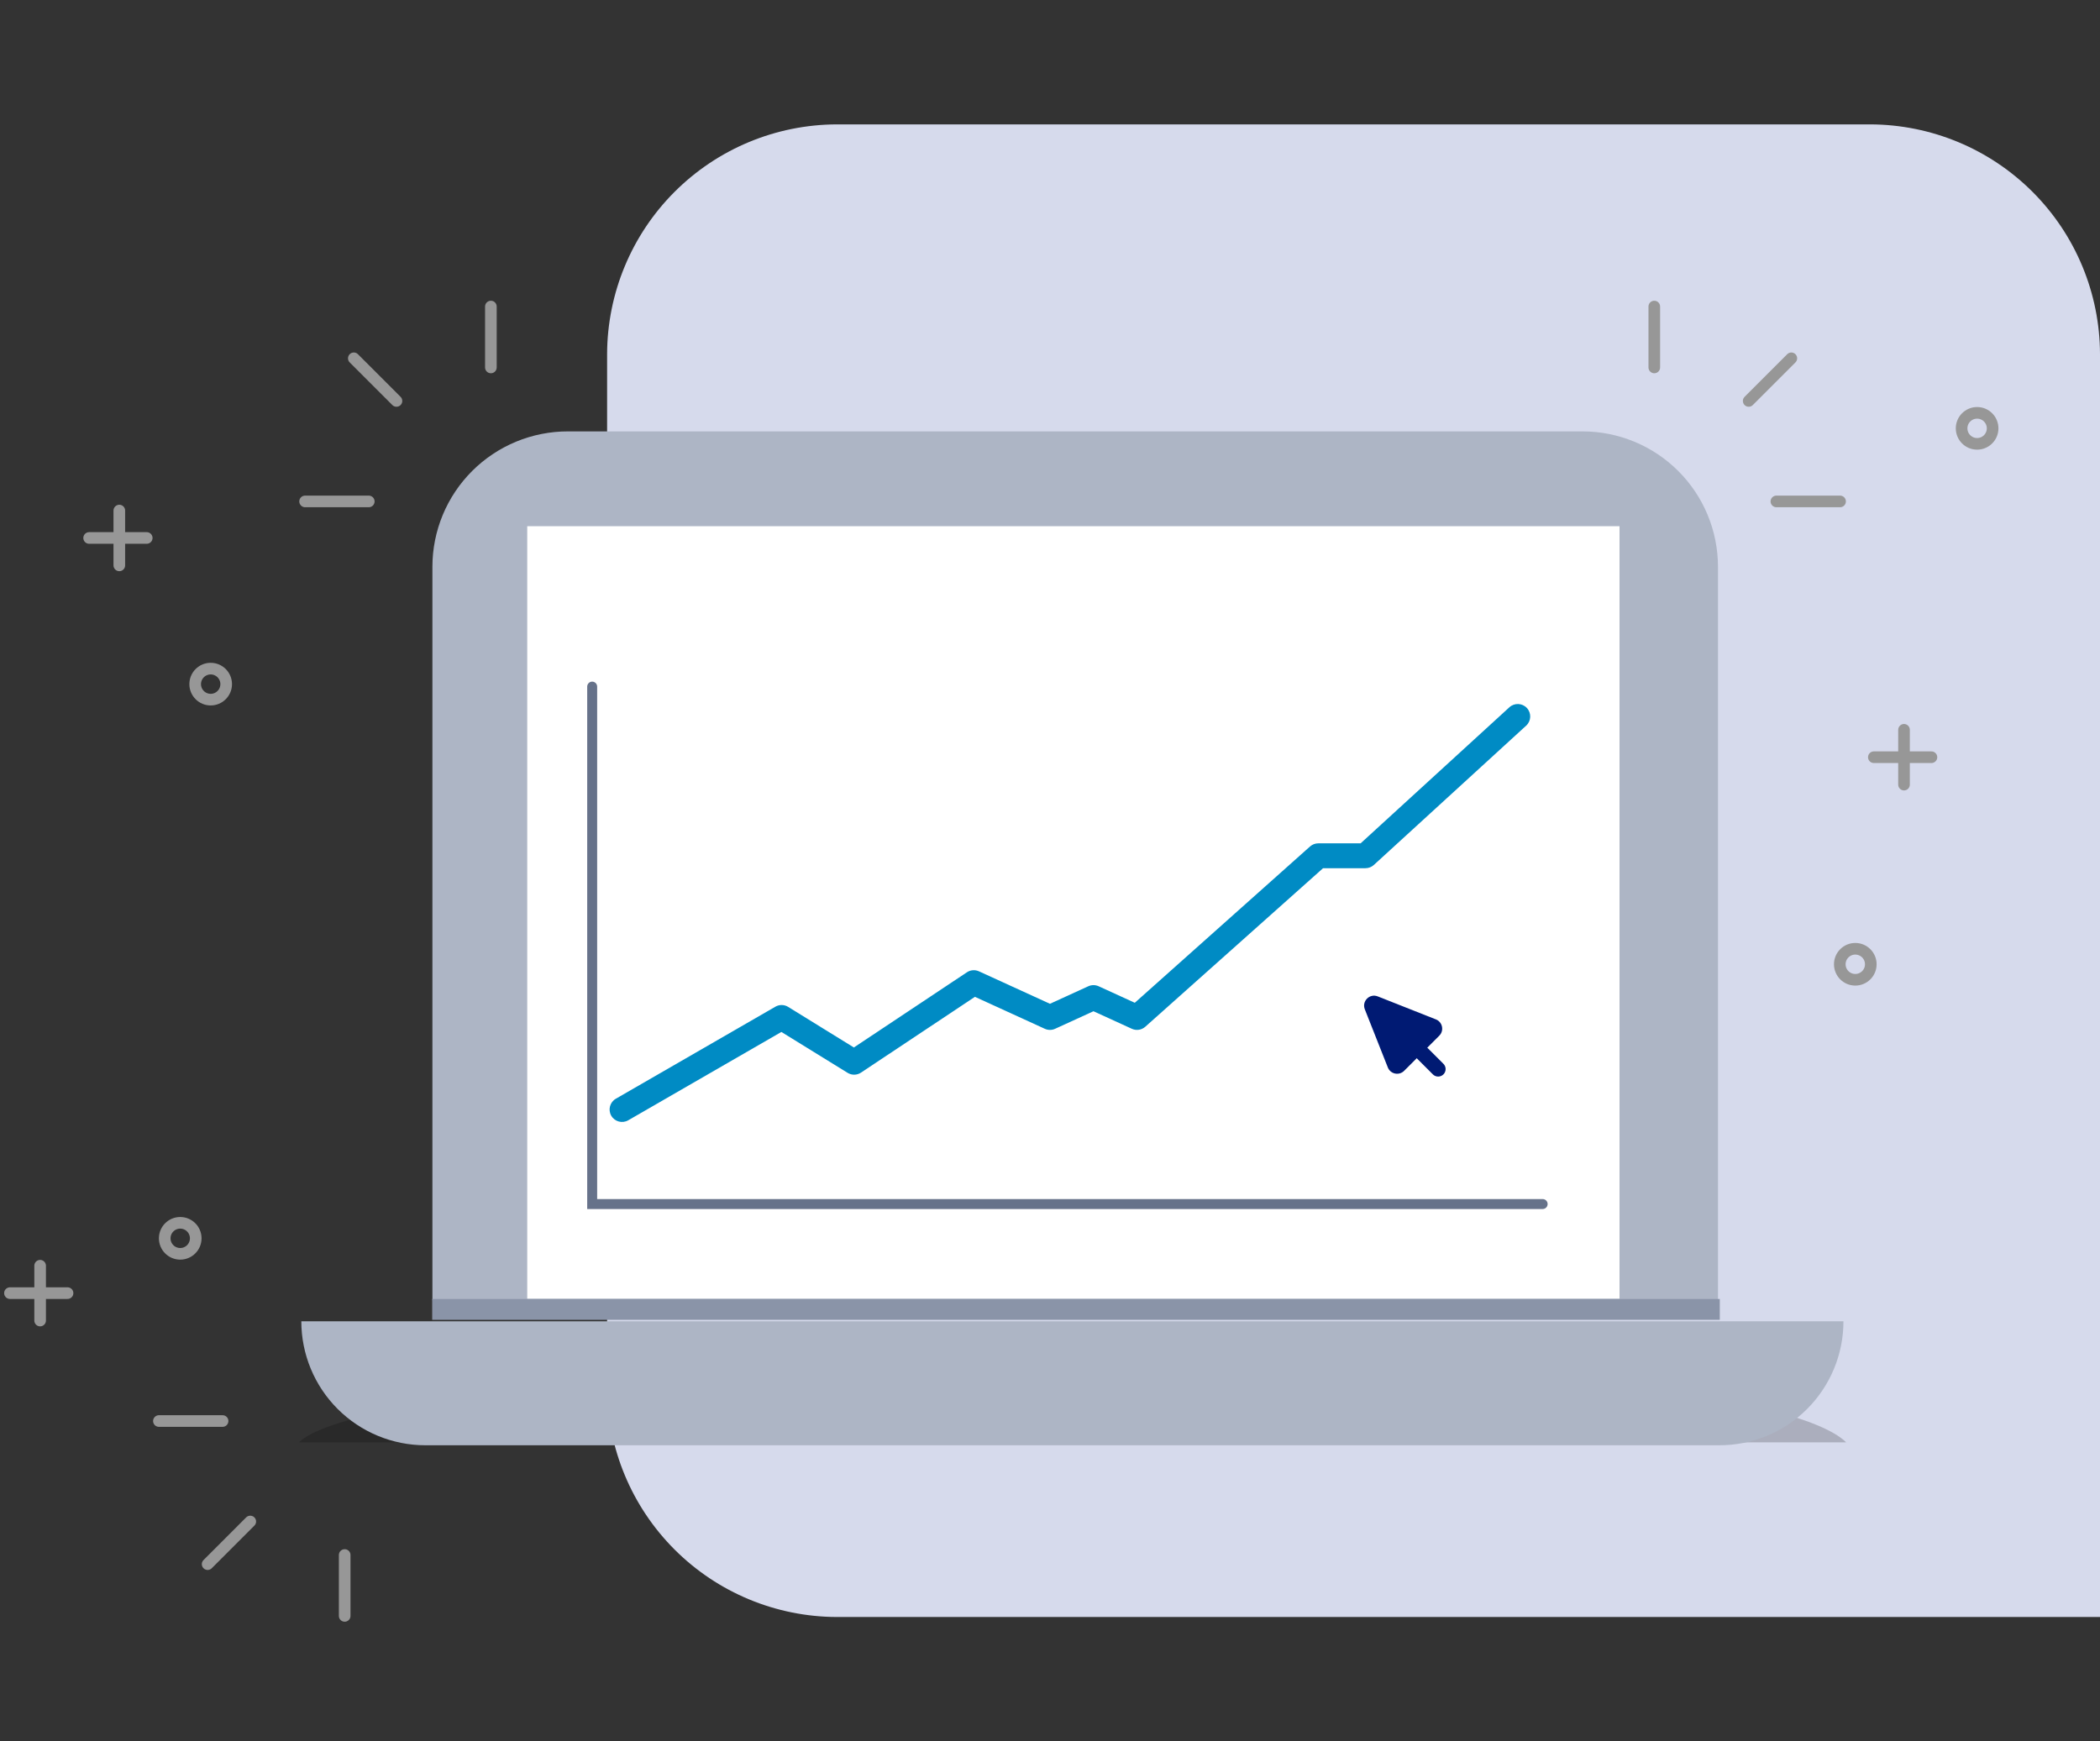 <svg width="422" height="350" viewBox="0 0 422 350" fill="none" xmlns="http://www.w3.org/2000/svg">
<rect x="0" y="0" width="422" height="350" fill="#333333" stroke="none"/>
<path d="M422 325V71.154C421.964 58.925 417.09 47.206 408.442 38.558C399.794 29.91 388.075 25.036 375.845 25H168.155C155.925 25.036 144.206 29.91 135.558 38.558C126.91 47.206 122.036 58.925 122 71.154V278.845C122.036 291.075 126.91 302.794 135.558 311.442C144.206 320.09 155.925 324.964 168.155 325H422Z" fill="#D6DAEC"/>
<path fill-rule="evenodd" clip-rule="evenodd" d="M370.99 289.894C361.169 280.198 300.039 272.758 226.021 272.758C152.003 272.758 69.893 280.226 60.086 289.894H370.99Z" fill="black" fill-opacity="0.2"/>
<path fill-rule="evenodd" clip-rule="evenodd" d="M345.482 290.483H85.472C78.862 290.483 72.523 287.858 67.85 283.184C63.176 278.511 60.551 272.172 60.551 265.562H370.447C370.447 268.839 369.801 272.083 368.546 275.109C367.291 278.136 365.451 280.885 363.132 283.2C360.814 285.514 358.061 287.349 355.033 288.599C352.004 289.849 348.759 290.489 345.482 290.483Z" fill="#ADB5C5"/>
<path fill-rule="evenodd" clip-rule="evenodd" d="M317.996 86.705H114.13C110.556 86.703 107.015 87.405 103.712 88.771C100.408 90.137 97.406 92.141 94.877 94.667C92.348 97.194 90.341 100.194 88.971 103.496C87.602 106.798 86.896 110.337 86.894 113.912V261.325H345.233V113.912C345.231 110.337 344.525 106.798 343.155 103.496C341.786 100.194 339.779 97.194 337.25 94.667C334.721 92.141 331.719 90.137 328.415 88.771C325.112 87.405 321.571 86.703 317.996 86.705Z" fill="#ADB5C5"/>
<path fill-rule="evenodd" clip-rule="evenodd" d="M105.95 261.047H325.443V105.762H105.95V261.047Z" fill="white"/>
<path fill-rule="evenodd" clip-rule="evenodd" d="M119 137C119.552 137 120 137.448 120 138V241H310C310.552 241 311 241.448 311 242C311 242.552 310.552 243 310 243H118V138C118 137.448 118.448 137 119 137Z" fill="#66728A"/>
<path fill-rule="evenodd" clip-rule="evenodd" d="M306.845 142.313C307.777 143.331 307.706 144.913 306.688 145.845L276.08 173.845C275.619 174.266 275.017 174.5 274.393 174.5H265.872L230.146 206.366C229.405 207.026 228.344 207.186 227.442 206.773L219.737 203.249L212.032 206.773C211.372 207.076 210.612 207.076 209.952 206.773L195.914 200.352L173.025 215.581C172.211 216.123 171.157 216.14 170.326 215.627L157.021 207.411L126.249 225.165C125.054 225.855 123.525 225.445 122.835 224.249C122.145 223.053 122.555 221.525 123.751 220.835L155.816 202.335C156.612 201.875 157.596 201.89 158.378 202.373L171.589 210.531L194.304 195.419C195.024 194.939 195.941 194.867 196.728 195.227L210.992 201.751L218.697 198.227C219.357 197.925 220.116 197.925 220.777 198.227L228.037 201.547L263.255 170.134C263.713 169.726 264.305 169.5 264.919 169.5H273.422L303.313 142.155C304.331 141.223 305.913 141.294 306.845 142.313Z" fill="#008BC4"/>
<path d="M274.264 202.86C273.62 201.231 275.231 199.62 276.86 200.264L288.547 204.888C289.885 205.418 290.243 207.145 289.226 208.162L282.162 215.226C281.145 216.243 279.418 215.885 278.888 214.547L274.264 202.86Z" fill="#001A73"/>
<path fill-rule="evenodd" clip-rule="evenodd" d="M283.061 208.94C283.647 208.354 284.596 208.354 285.182 208.94L290.061 213.818C290.647 214.404 290.647 215.354 290.061 215.94C289.475 216.525 288.525 216.525 287.939 215.94L283.061 211.061C282.475 210.475 282.475 209.525 283.061 208.94Z" fill="#001A73"/>
<path fill-rule="evenodd" clip-rule="evenodd" d="M86.851 265.271H345.595V261.081H86.851V265.271Z" fill="#8A94A8"/>
<path d="M79.67 80.584L71.102 72.016" stroke="#979797" stroke-width="2.337" stroke-linecap="round" stroke-linejoin="round"/>
<path d="M98.643 73.852V61.612" stroke="#979797" stroke-width="2.337" stroke-linecap="round" stroke-linejoin="round"/>
<path d="M74.106 100.781H61.31" stroke="#979797" stroke-width="2.337" stroke-linecap="round" stroke-linejoin="round"/>
<path d="M50.293 305.807L41.725 314.375" stroke="#979797" stroke-width="2.337" stroke-linecap="round" stroke-linejoin="round"/>
<path d="M69.266 312.539V324.779" stroke="#979797" stroke-width="2.337" stroke-linecap="round" stroke-linejoin="round"/>
<path d="M44.729 285.61H31.933" stroke="#979797" stroke-width="2.337" stroke-linecap="round" stroke-linejoin="round"/>
<path d="M351.405 80.584L359.973 72.016" stroke="#979797" stroke-width="2.337" stroke-linecap="round" stroke-linejoin="round"/>
<path d="M332.433 73.852V61.612" stroke="#979797" stroke-width="2.337" stroke-linecap="round" stroke-linejoin="round"/>
<path d="M356.97 100.781H369.766" stroke="#979797" stroke-width="2.337" stroke-linecap="round" stroke-linejoin="round"/>
<path d="M382.618 157.699V146.683" stroke="#979797" stroke-width="2.337" stroke-linecap="round" stroke-linejoin="round"/>
<path d="M376.554 152.191H388.126" stroke="#979797" stroke-width="2.337" stroke-linecap="round" stroke-linejoin="round"/>
<path d="M8.064 265.414V254.397" stroke="#979797" stroke-width="2.337" stroke-linecap="round" stroke-linejoin="round"/>
<path d="M2 259.905H13.572" stroke="#979797" stroke-width="2.337" stroke-linecap="round" stroke-linejoin="round"/>
<path d="M23.976 113.633V102.617" stroke="#979797" stroke-width="2.337" stroke-linecap="round" stroke-linejoin="round"/>
<path d="M17.912 108.125H29.485" stroke="#979797" stroke-width="2.337" stroke-linecap="round" stroke-linejoin="round"/>
<circle cx="42.337" cy="137.502" r="3.116" stroke="#979797" stroke-width="2.337"/>
<circle cx="397.306" cy="86.093" r="3.116" stroke="#979797" stroke-width="2.337"/>
<circle cx="372.826" cy="193.808" r="3.116" stroke="#979797" stroke-width="2.337"/>
<circle cx="36.217" cy="248.889" r="3.116" stroke="#979797" stroke-width="2.337"/>
</svg>
